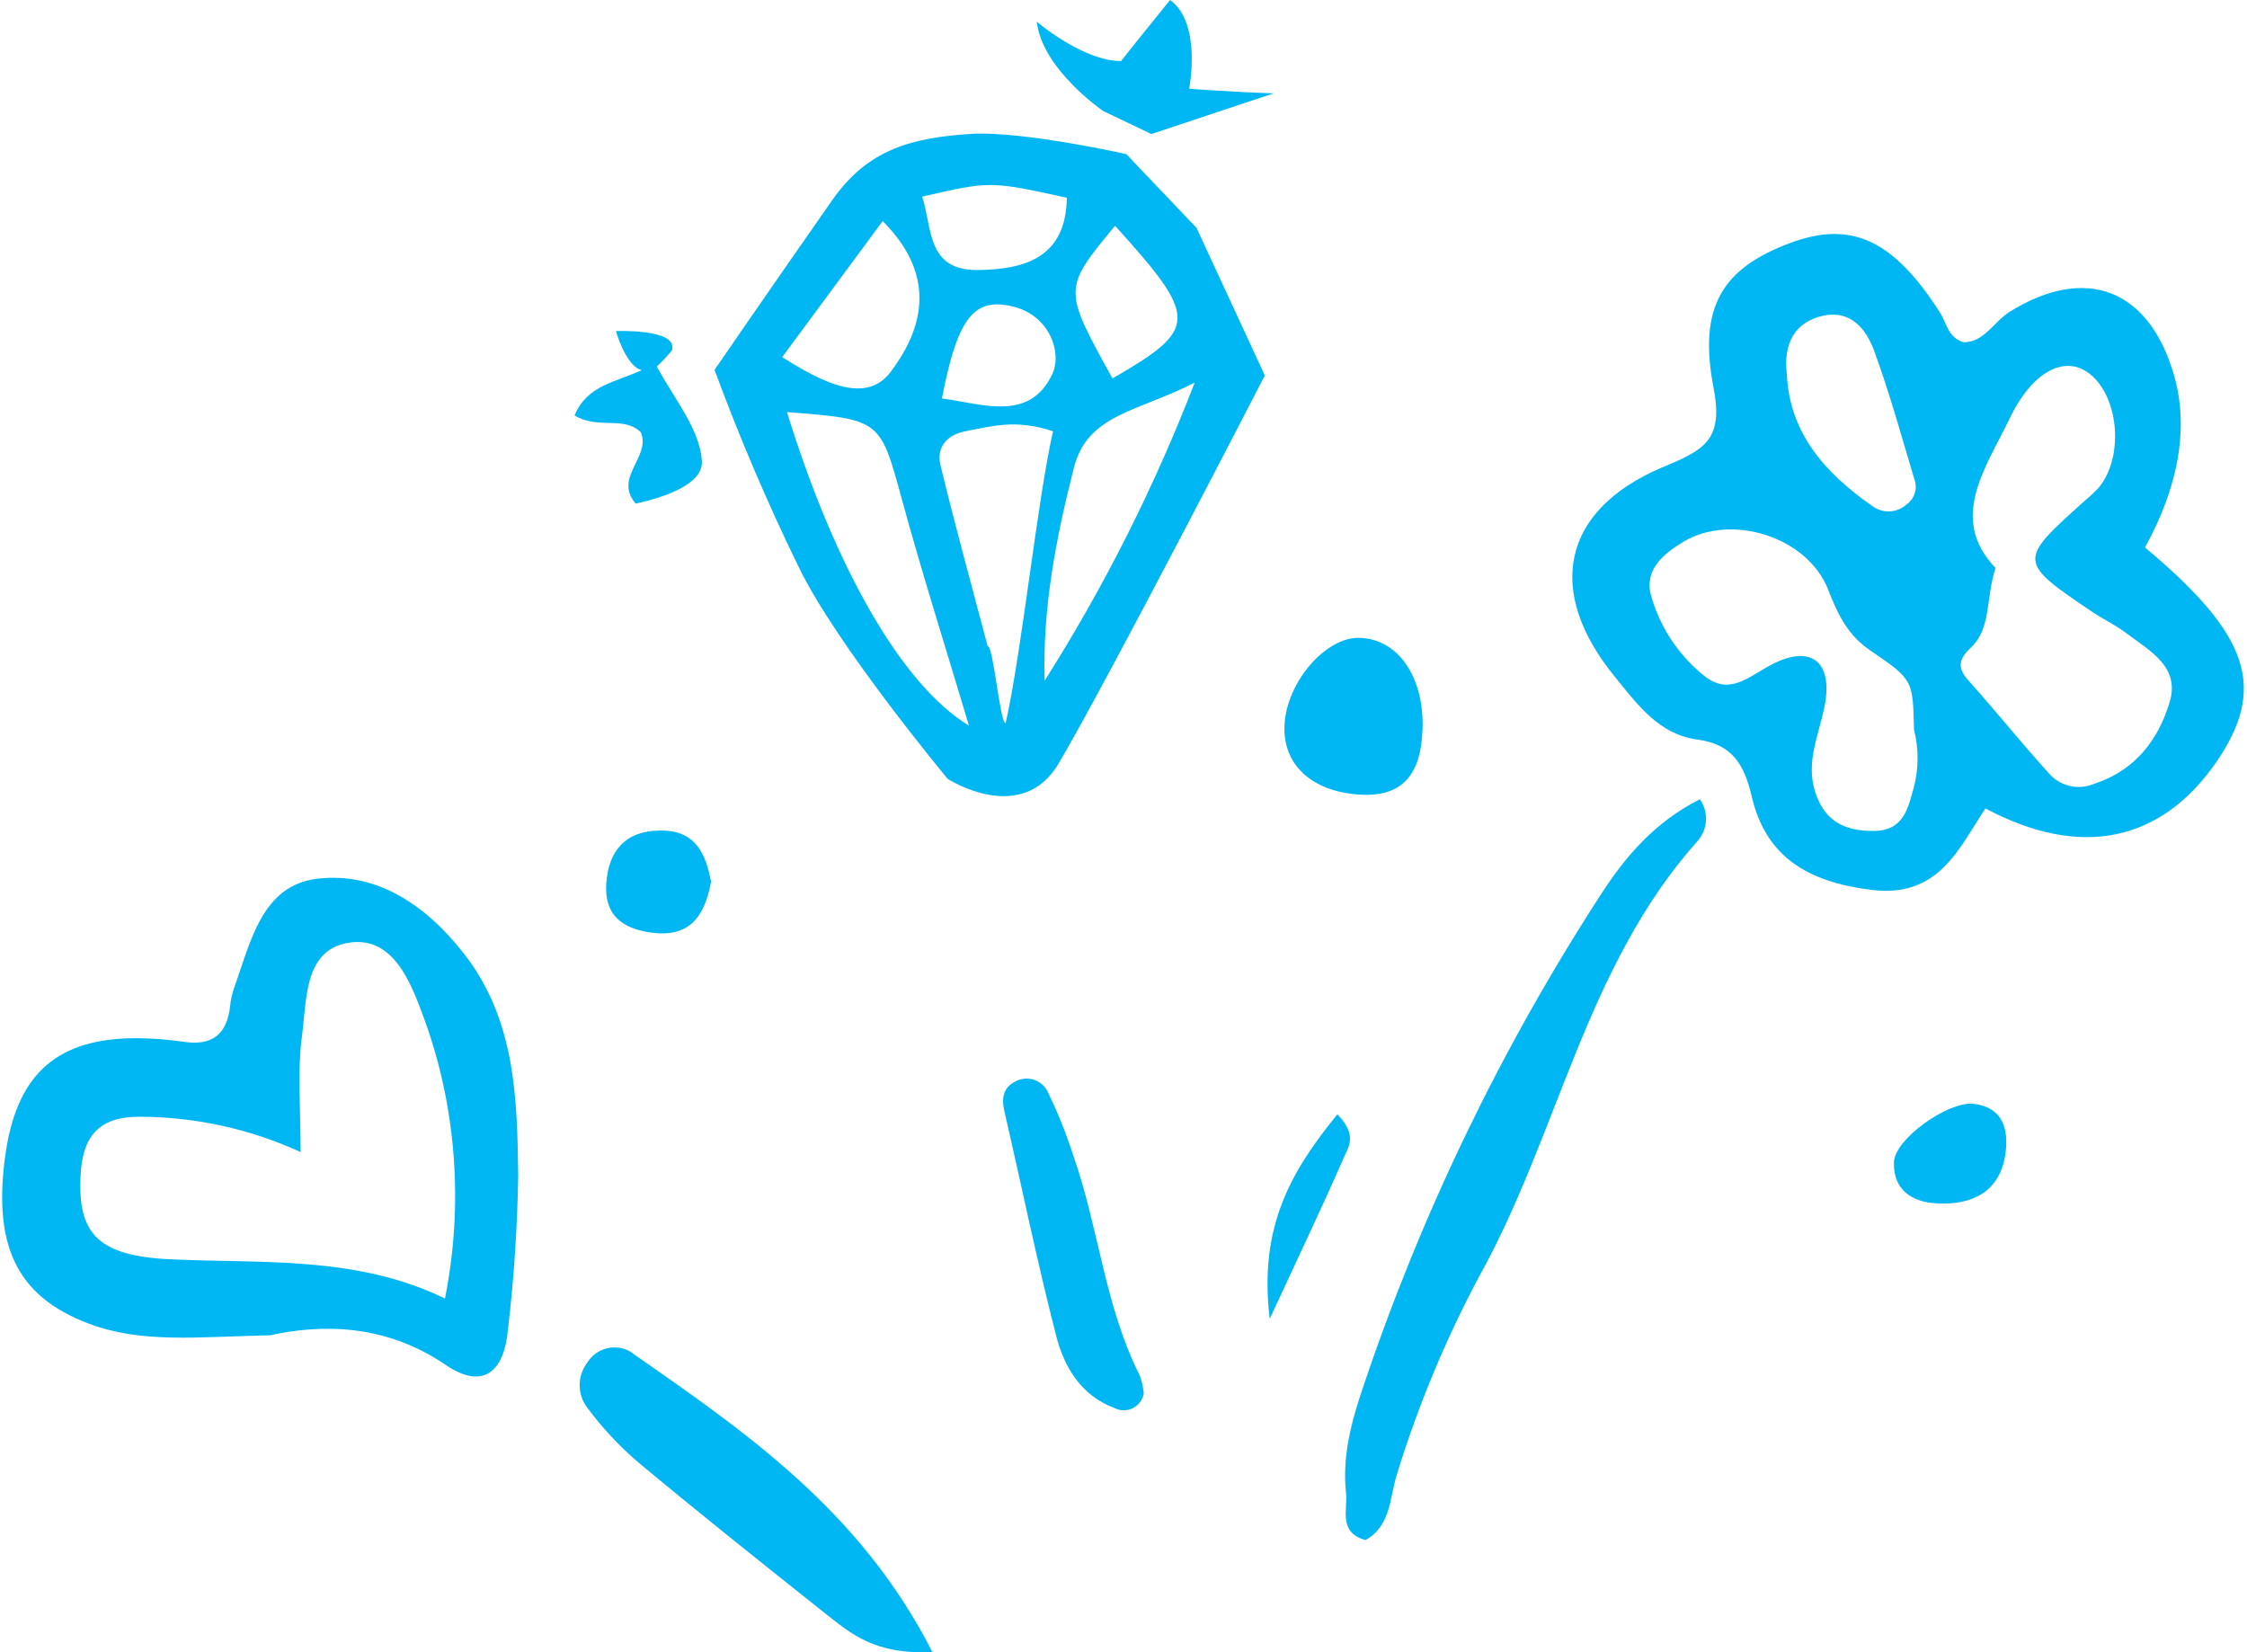 <?xml version="1.0" encoding="UTF-8"?> <svg xmlns="http://www.w3.org/2000/svg" xmlns:xlink="http://www.w3.org/1999/xlink" width="136" height="100" xml:space="preserve" overflow="hidden"><defs><clipPath id="clip0"><rect x="296" y="271" width="136" height="100"></rect></clipPath></defs><g clip-path="url(#clip0)" transform="translate(-296 -271)"><path d="M118.616 20.717C119.848 20.717 120.428 19.485 121.395 18.869 125.978 16.023 129.797 17.471 131.319 22.664 132.237 25.812 131.645 29.378 129.576 33.136 135.945 38.471 136.968 41.662 133.857 46.171 130.518 50.964 125.676 51.993 119.929 48.931 118.29 51.395 117.095 54.365 113.017 53.859 109.253 53.385 106.665 51.919 105.797 48.204 105.341 46.27 104.626 45.038 102.501 44.761 100.179 44.447 98.873 42.623 97.511 40.947 93.335 35.828 94.252 30.919 100.345 28.306 102.877 27.253 104.109 26.692 103.493 23.495 102.532 18.524 104.066 16.226 108.113 14.711 111.809 13.325 114.36 14.501 117.193 18.937 117.588 19.559 117.662 20.44 118.616 20.717ZM120.538 34.374C119.922 36.315 120.304 38.034 119.017 39.229 118.358 39.845 118.185 40.393 118.881 41.163 120.569 43.048 122.152 45.032 123.853 46.904 124.549 47.622 125.618 47.831 126.532 47.428 128.996 46.627 130.401 44.748 131.079 42.457 131.695 40.35 129.847 39.377 128.479 38.348 127.863 37.873 127.155 37.529 126.508 37.116 121.857 33.974 121.857 33.968 125.935 30.309 126.235 30.061 126.519 29.793 126.785 29.508 128.307 27.66 128.017 24.025 126.224 22.621 124.771 21.475 122.787 22.411 121.382 25.35 119.978 28.288 117.662 31.374 120.538 34.374ZM115.61 44.132C115.536 41.194 115.573 41.138 112.992 39.389 111.618 38.453 111.021 37.245 110.423 35.693 109.154 32.459 104.528 31.054 101.657 32.797 100.499 33.5 99.279 34.461 99.71 36.044 100.242 37.94 101.348 39.625 102.877 40.867 104.435 42.161 105.6 40.954 107.017 40.214 109.401 38.982 110.744 40.06 110.195 42.783 109.85 44.49 109.068 46.097 109.622 47.89 110.177 49.683 111.378 50.299 113.152 50.293 115 50.293 115.241 48.931 115.616 47.594 115.898 46.457 115.894 45.267 115.604 44.132ZM107.922 22.688C108.101 26.23 110.232 28.627 113.047 30.598 113.671 31.095 114.561 31.068 115.154 30.537 115.646 30.192 115.842 29.558 115.629 28.997 114.852 26.397 114.132 23.779 113.201 21.235 112.733 19.947 111.809 18.77 110.164 19.097 108.372 19.479 107.7 20.803 107.922 22.688Z" fill="#00B7F3" transform="matrix(1.001 0 0 1 296.12 271)"></path><path d="M58.738 8.095C61.892 7.959 67.979 9.327 67.979 9.327L72.229 13.793 76.357 22.725C76.357 22.725 66.969 40.972 63.895 46.202 61.634 50.034 57.18 47.139 57.18 47.139 57.18 47.139 50.453 39.05 48.161 34.294 46.271 30.413 44.576 26.438 43.085 22.387 43.085 22.387 46.11 17.97 50.212 12.099 52.362 9.031 55.011 8.316 58.738 8.095ZM47.465 24.943C50.348 34.3 54.395 41.453 58.467 43.917 57.05 39.167 55.652 34.756 54.432 30.296 53.096 25.399 53.169 25.38 47.465 24.943ZM59.601 39.112C59.946 39.062 60.346 43.812 60.685 43.769 61.664 39.457 62.589 30.346 63.55 26.101 61.289 25.343 59.773 25.812 58.258 26.101 57.137 26.311 56.477 27.075 56.749 28.171 57.636 31.836 58.64 35.471 59.601 39.118ZM72.112 23.163C68.632 24.937 65.638 25.066 64.812 28.313 63.747 32.52 62.909 36.758 63.044 41.2 66.651 35.502 69.689 29.462 72.112 23.169ZM53.25 13.38 47.175 21.616C49.529 23.095 52.202 24.53 53.724 22.522 55.473 20.206 56.767 16.892 53.25 13.38ZM67.147 22.904C72.365 19.892 72.359 19.263 67.301 13.664 64.147 17.483 64.147 17.483 67.147 22.904ZM55.64 11.902C56.256 13.799 55.898 16.368 58.985 16.343 61.843 16.312 64.332 15.604 64.387 11.969 59.755 10.953 59.755 10.953 55.64 11.902ZM56.835 24.117C59.299 24.444 62.127 25.559 63.506 22.645 64.123 21.333 63.328 19.122 61.203 18.573 58.775 17.939 57.777 19.214 56.835 24.117Z" fill="#00B7F3" transform="matrix(1.001 0 0 1 296.12 271)"></path><path d="M16.208 80.817C11.766 80.915 8.446 81.322 5.236 80.108 0.85 78.445-0.616 75.322 0.246 69.611 0.992 64.93 3.4 62.835 8.144 62.835 9.117 62.844 10.089 62.919 11.052 63.063 12.752 63.303 13.608 62.558 13.793 60.901 13.83 60.512 13.915 60.129 14.046 59.761 15.031 57.032 15.703 53.601 19.041 53.188 22.688 52.744 25.688 54.827 27.962 57.759 31.042 61.732 31.153 66.451 31.214 71.121 31.165 74.234 30.96 77.343 30.598 80.435 30.364 83.102 29.034 84.131 26.81 82.597 23.04 80.041 19.171 80.176 16.208 80.817ZM18.056 69.728C14.997 68.323 11.671 67.594 8.304 67.591 5.803 67.591 4.86 68.823 4.75 71.176 4.583 74.687 5.809 76.024 10.232 76.221 15.777 76.48 21.432 75.993 26.785 78.593 27.535 74.836 27.6 70.976 26.976 67.197 26.663 65.281 26.168 63.4 25.497 61.578 24.69 59.373 23.612 56.595 20.902 57.069 18.191 57.543 18.438 60.685 18.117 62.878 17.865 64.923 18.056 67.049 18.056 69.716Z" fill="#00B7F3" transform="matrix(1.001 0 0 1 296.12 271)"></path><path d="M102.661 48.377C103.218 49.161 103.148 50.228 102.495 50.933 95.719 58.547 94.086 68.718 89.287 77.312 87.273 81.104 85.623 85.079 84.359 89.183 83.903 90.569 84.02 92.324 82.449 93.211 80.78 92.762 81.377 91.363 81.267 90.353 81.026 88.172 81.593 86.041 82.271 84.039 85.797 73.5 90.64 63.449 96.686 54.124 98.164 51.833 99.951 49.744 102.661 48.377Z" fill="#00B7F3" transform="matrix(1.001 0 0 1 296.12 271)"></path><path d="M56.256 99.988C52.781 100.166 51.328 98.867 49.824 97.69 46.036 94.677 42.253 91.659 38.533 88.56 37.359 87.562 36.303 86.433 35.385 85.197 34.778 84.393 34.778 83.284 35.385 82.48 35.92 81.598 37.055 81.294 37.96 81.79 44.865 86.614 51.87 91.369 56.256 99.988Z" fill="#00B7F3" transform="matrix(1.001 0 0 1 296.12 271)"></path><path d="M69.038 84.341C68.919 85.01 68.279 85.457 67.609 85.338 67.489 85.316 67.373 85.277 67.264 85.222 65.262 84.47 64.227 82.757 63.747 80.872 62.589 76.375 61.664 71.823 60.623 67.32 60.426 66.482 60.5 65.81 61.356 65.416 62.069 65.085 62.916 65.395 63.246 66.108 63.26 66.138 63.273 66.168 63.285 66.198 63.872 67.414 64.373 68.67 64.782 69.956 66.322 74.336 66.679 79.067 68.804 83.269 68.926 83.615 69.004 83.975 69.038 84.341Z" fill="#00B7F3" transform="matrix(1.001 0 0 1 296.12 271)"></path><path d="M85.893 44.151C85.794 46.997 84.581 48.247 82.086 48.093 79.197 47.915 77.429 46.276 77.546 43.886 77.669 41.311 80.01 38.57 82.049 38.606 84.396 38.644 86.01 40.972 85.893 44.151Z" fill="#00B7F3" transform="matrix(1.001 0 0 1 296.12 271)"></path><path d="M62.57 1.312C62.57 1.312 65.348 3.696 67.665 3.696 68.576 2.532 69.402 1.528 70.628 0 72.574 1.405 71.78 5.378 71.78 5.378 71.78 5.378 74.903 5.594 76.893 5.649L69.5 8.113 66.587 6.721C66.587 6.721 62.878 4.183 62.57 1.312Z" fill="#00B7F3" transform="matrix(1.001 0 0 1 296.12 271)"></path><path d="M42.876 53.367C42.451 55.646 41.453 56.736 39.26 56.447 37.479 56.194 36.42 55.381 36.537 53.49 36.666 51.482 37.713 50.28 39.795 50.268 42.056 50.237 42.574 51.845 42.876 53.367Z" fill="#00B7F3" transform="matrix(1.001 0 0 1 296.12 271)"></path><path d="M119.177 66.802C120.988 67.005 121.327 68.342 121.148 69.753 120.853 72.112 119.146 72.956 116.996 72.833 115.512 72.772 114.335 72.026 114.397 70.332 114.446 68.952 117.606 66.685 119.177 66.802Z" fill="#00B7F3" transform="matrix(1.001 0 0 1 296.12 271)"></path><path d="M76.653 79.825C75.969 74.158 78.014 70.819 80.743 67.443 82.03 68.755 81.359 69.488 81.119 70.098 79.831 73.049 78.439 75.956 76.653 79.825Z" fill="#00B7F3" transform="matrix(1.001 0 0 1 296.12 271)"></path><path d="M39.592 22.177C39.9 21.918 40.208 21.561 40.51 21.204 40.91 19.879 37.122 20.039 37.122 20.039 37.122 20.039 37.658 21.949 38.539 22.356 38.586 22.376 38.636 22.39 38.687 22.399 37.165 23.12 35.379 23.292 34.621 25.146 36.062 26.015 37.596 25.146 38.631 26.169 39.247 27.672 36.956 28.898 38.317 30.481 40.03 30.111 42.414 29.311 42.321 27.9 42.198 25.978 40.658 24.167 39.592 22.177Z" fill="#00B7F3" transform="matrix(1.001 0 0 1 296.12 271)"></path></g></svg> 